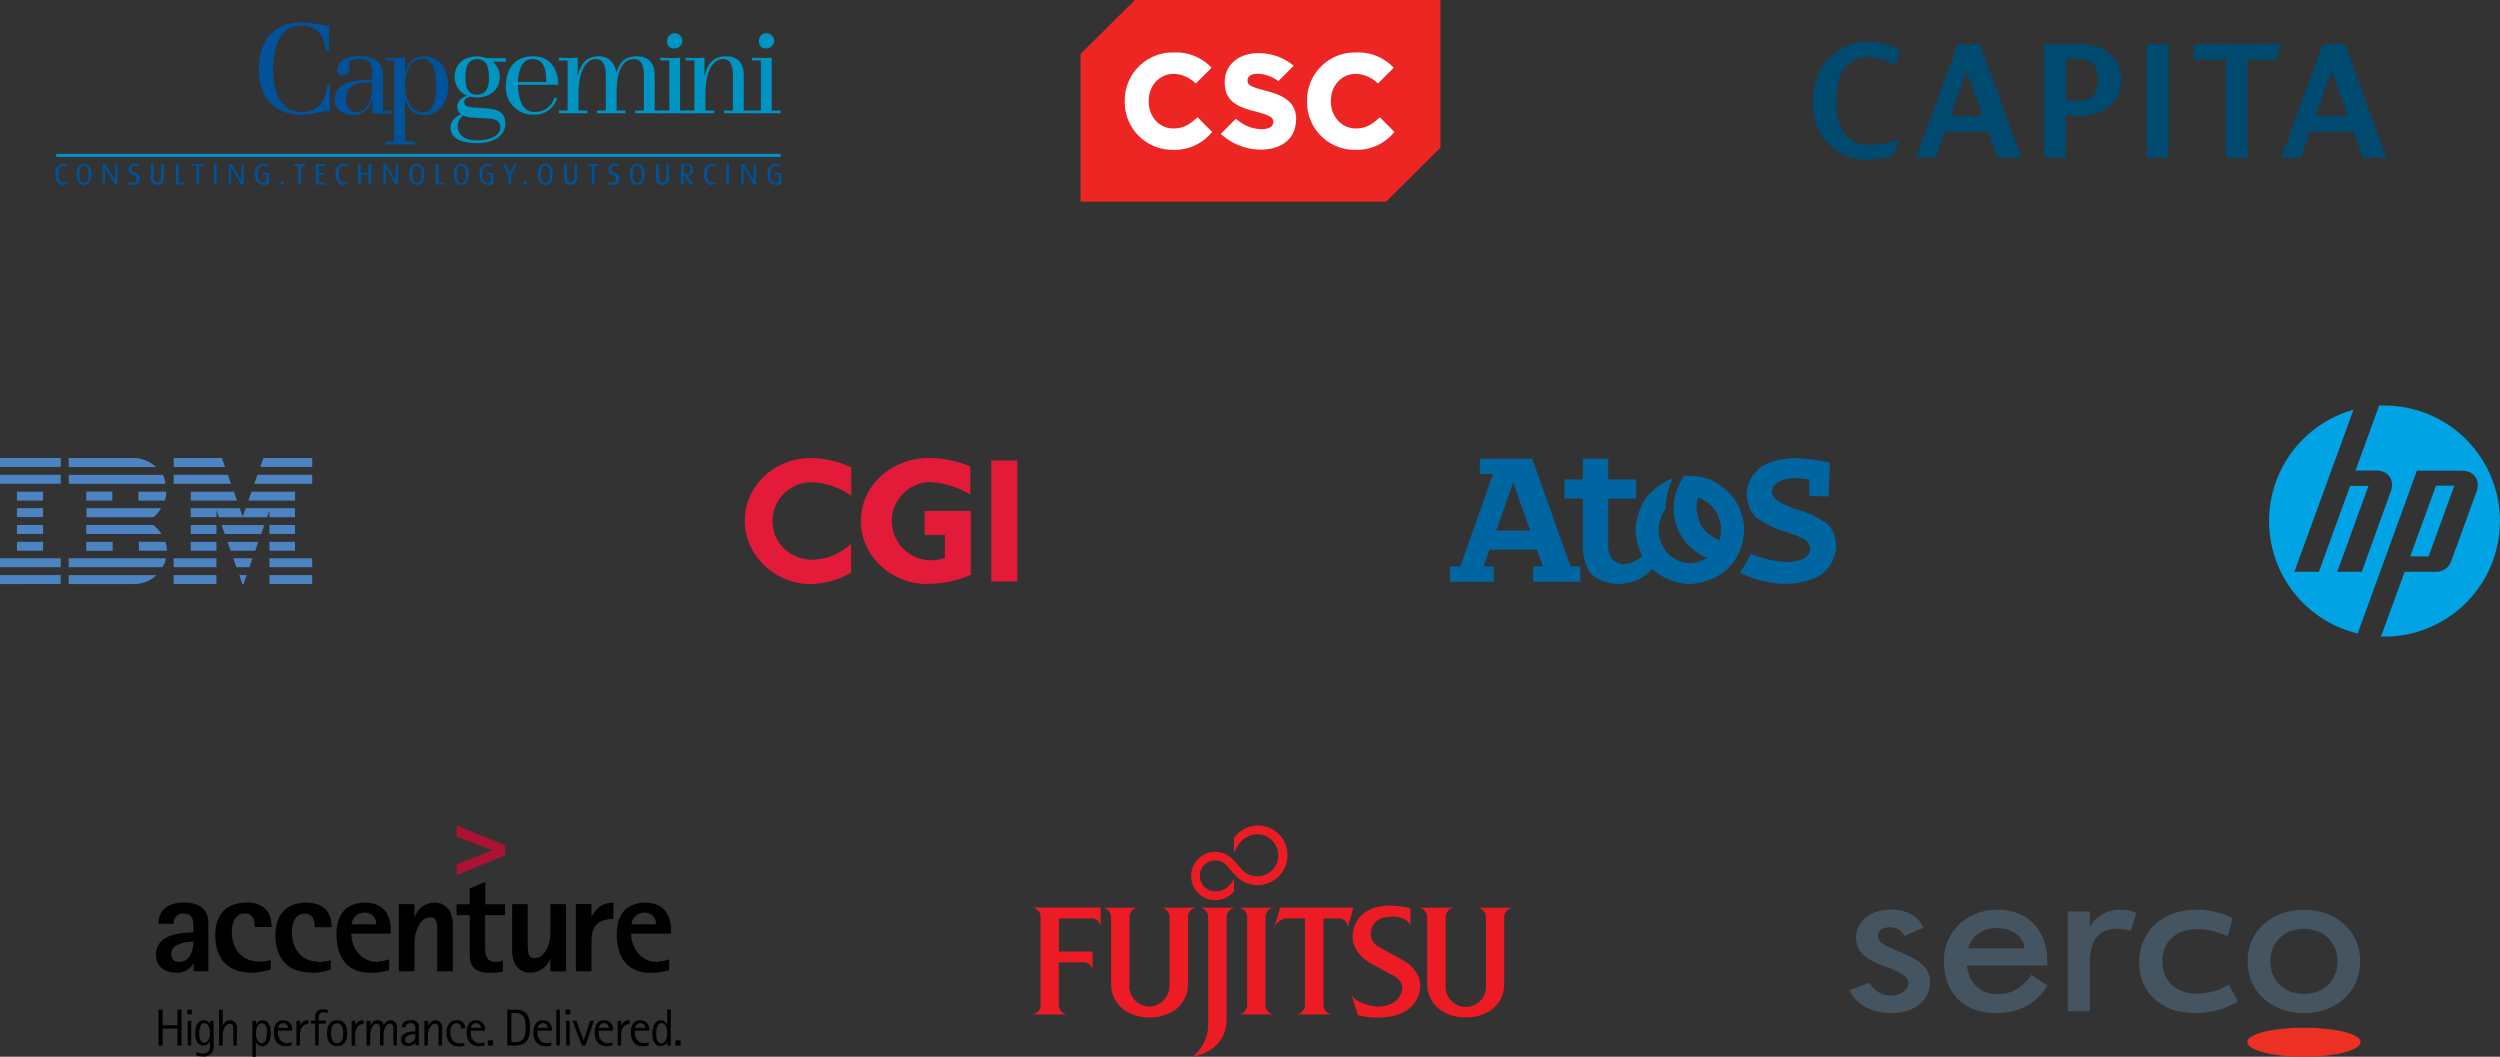 <svg xmlns="http://www.w3.org/2000/svg" xmlns:xlink="http://www.w3.org/1999/xlink" viewBox="0 0 595 251.5"><rect x="0" y="0" width="595" height="251.5" fill="#333333" stroke="none"/><defs><style>.a{fill:none;}.b{fill:#ed3024;}.c{fill:#455461;}.d{fill:#ab1233;}.e{fill:#ed1c24;}.f{fill:#4c83c3;}.g{fill:#0066a1;}.h{fill:#00a4e4;}.i{fill:#e31a38;}.j{fill:#ed2624;}.k{fill:#fff;}.l{fill:#004a70;}.m{clip-path:url(#a);}.n{fill:#0094c2;}.o{fill:#00529b;}</style><clipPath id="a" transform="translate(0 -295.91)"><rect class="a" x="13.21" y="299.91" width="172.72" height="40"/></clipPath></defs><title>company-logos</title><path class="b" d="M561.82,543.91c0,1.94-6,3.51-13.48,3.51s-13.48-1.57-13.48-3.51,6-3.4,13.48-3.4,13.48,1.46,13.48,3.4" transform="translate(0 -295.91)"/><path class="c" d="M508.43,513.17l-1.32,4.26a12.18,12.18,0,0,0-3.32-.47c-3.8,0-6.4,2.17-6.4,8.1v11.52h-5.27V512.84h5.27v3.58a8.29,8.29,0,0,1,7.42-4,8.45,8.45,0,0,1,3.62.76" transform="translate(0 -295.91)"/><path class="c" d="M532.67,534.22a19.69,19.69,0,0,1-10.26,2.8c-8,0-13.29-4.86-13.29-12.07s5.41-12.52,13.55-12.52a18.2,18.2,0,0,1,8.69,2l-1.15,4.36a15.84,15.84,0,0,0-7.1-1.74c-5.54,0-8.46,3.21-8.46,7.57,0,4.54,3,7.78,8.29,7.78a15.18,15.18,0,0,0,7.54-2.11" transform="translate(0 -295.91)"/><path class="c" d="M481.84,521.62c-0.37-3-3-4.81-6.58-4.81a6.71,6.71,0,0,0-6.84,4.81h13.42Zm-6.36,10.9c3.47,0,6-1.71,8-4.61l3.82,2.56c-2.54,4.29-6.81,6.56-12.18,6.56-7.58,0-12.48-4.57-12.48-12.53,0-6.49,5.22-12.08,12.72-12.08,7.3,0,11.87,5,11.87,12v1.27H468.1c0.58,4.47,3.38,6.84,7.38,6.84" transform="translate(0 -295.91)"/><path class="c" d="M548.33,532.47c-4.82,0-8-3.31-8-7.75s3.2-7.75,8-7.75,8,3.32,8,7.75-3.2,7.75-8,7.75m0,4.55c7.71,0,13.4-5.08,13.4-12.3s-5.69-12.3-13.4-12.3-13.4,5.08-13.4,12.3,5.69,12.3,13.4,12.3" transform="translate(0 -295.91)"/><path class="c" d="M459.34,529.66c0,3.89-3.1,7.36-9.35,7.36-4.54,0-8.48-2.23-9.81-5.43l4.79-1.78a5.48,5.48,0,0,0,5,3c2.65,0,4.21-1.37,4.21-2.81,0-4.5-12.44-3.42-12.44-10.88,0-3.62,3.06-6.72,8.32-6.72,3.57,0,6.4,1.39,7.72,4.29l-4.55,2a3.61,3.61,0,0,0-3.38-2.09c-1.85,0-2.87.85-2.87,2.06,0,3.92,12.4,3.73,12.4,11" transform="translate(0 -295.91)"/><path d="M42.75,524.83a1.75,1.75,0,0,1-2-1.91c0-2.4,3.52-2.88,5.29-2.88,0,2-.84,4.79-3.32,4.79m6.87,2.24V515.72c0-3.68-2.42-5-5.8-5s-6.07,1.41-6.07,5.06h3.63a2.19,2.19,0,0,1,2.44-2.45c1.84,0,2.24,1.33,2.24,2.91v1.58c-3.62.1-8.91,0.61-8.91,5.4,0,2.71,2.15,4.18,4.69,4.18A4.27,4.27,0,0,0,46,525.23h0.06v1.84h3.56Z" transform="translate(0 -295.91)"/><path d="M58.53,510.76c-4.78,0-7.3,3-7.3,7.63,0,5.56,2.85,9,8.54,9a15.59,15.59,0,0,0,4.66-.74v-2.28a8.21,8.21,0,0,1-2.68.4c-4.23,0-6.57-3.08-6.57-7.1,0-1.91.7-4.35,3.05-4.35,1.94,0,2.41,1.57,2.41,3.21h4c0-3.92-2.17-5.83-6.06-5.83" transform="translate(0 -295.91)"/><path d="M74.06,527.44a15.57,15.57,0,0,0,4.65-.74v-2.28a8.15,8.15,0,0,1-2.68.4c-4.22,0-6.57-3.08-6.57-7.1,0-1.91.71-4.35,3.05-4.35,1.94,0,2.41,1.57,2.41,3.21h4c0-3.92-2.18-5.83-6.07-5.83-4.79,0-7.3,3-7.3,7.63,0,5.56,2.84,9,8.54,9" transform="translate(0 -295.91)"/><path d="M86.68,513.13a2.6,2.6,0,0,1,2.83,2.75H83.68a3,3,0,0,1,3-2.75m1.48,14.31a14.22,14.22,0,0,0,4.45-.64v-2.58a9.52,9.52,0,0,1-3,.6c-3.61,0-6-3.31-6-6.7H93v-0.91c0-3.88-2-6.46-6.07-6.46-4.75,0-6.84,3-6.84,7.5,0,5.25,2.38,9.18,8,9.18" transform="translate(0 -295.91)"/><path d="M103.48,514.55c0.63,0.6.57,2.64,0.57,3.42v9.11h3.73V516c0-2.74-1.29-5.26-4.33-5.26a5,5,0,0,0-4.72,3.35H98.65v-3H94.93v16h3.73v-6.9c0-2.15,1.07-5.93,3.74-5.93a1.49,1.49,0,0,1,1.08.3" transform="translate(0 -295.91)"/><path d="M115.5,505.83l-3.7,1.51v3.78h-3.12v2.59h3.12v9.34c0,3.32,1.63,4.39,4.88,4.39a18.6,18.6,0,0,0,3-.26v-2.62a7.11,7.11,0,0,1-1.71.27c-2.32,0-2.51-1.71-2.51-3.59v-7.53h4.74v-2.59H115.5v-5.29Z" transform="translate(0 -295.91)"/><path d="M130.93,524.1H131v3h3.72v-16H131V518c0,2.15-1.07,5.93-3.76,5.93a1.5,1.5,0,0,1-1.07-.3c-0.64-.61-0.57-2.65-0.57-3.42v-9.12h-3.71v11.06c0,2.75,1.26,5.26,4.32,5.26a5,5,0,0,0,4.73-3.35" transform="translate(0 -295.91)"/><path d="M140.84,514.07h-0.07v-3h-3.72v16h3.72v-7c0-3.75,1.41-5.43,5.22-5.43v-3.89c-2.68,0-3.92,1.11-5.16,3.31" transform="translate(0 -295.91)"/><path d="M153.31,513.13a2.59,2.59,0,0,1,2.82,2.75H150.3a3,3,0,0,1,3-2.75m5.93,11.1a9.52,9.52,0,0,1-3,.6c-3.63,0-6-3.31-6-6.7h9.45v-0.91c0-3.88-2-6.46-6.06-6.46-4.76,0-6.83,3-6.83,7.5,0,5.25,2.38,9.18,8,9.18a14.34,14.34,0,0,0,4.46-.64v-2.58Z" transform="translate(0 -295.91)"/><path class="d" d="M108.67,495l8.49,3.29-8.49,3.27v2.62l11.57-4.7v-2.4l-11.57-4.7V495Z" transform="translate(0 -295.91)"/><polygon points="42.24 244 38.71 244 38.71 240.29 37.74 240.29 37.74 248.84 38.71 248.84 38.71 244.8 42.24 244.8 42.24 248.84 43.21 248.84 43.21 240.29 42.24 240.29 42.24 244"/><rect x="44.55" y="240.29" width="1.11" height="1.12"/><rect x="44.68" y="242.94" width="0.84" height="5.9"/><path d="M48.6,544.05c-1.05,0-1.2-1.41-1.2-2.19s0.15-2.43,1.23-2.43S50,540.88,50,541.7s-0.34,2.36-1.41,2.36M50,539.82h0a1.55,1.55,0,0,0-1.54-1.1c-1.61,0-2,1.85-2,3.13s0.37,2.91,2,2.91A1.59,1.59,0,0,0,50,543.63h0v1c0,1.27-.42,2-1.79,2a3.38,3.38,0,0,1-1.47-.35v0.85a7.6,7.6,0,0,0,1.6.2,2.25,2.25,0,0,0,2.5-2.57v-5.92H50v1Z" transform="translate(0 -295.91)"/><path d="M54.84,538.72a1.84,1.84,0,0,0-1.85,1.5h0v-4H52.12v8.55H53v-2.43c0-.93.5-2.77,1.67-2.77,1,0,.87,1.25.87,1.92v3.27h0.84v-4.21a1.6,1.6,0,0,0-1.51-1.82" transform="translate(0 -295.91)"/><path d="M62.27,544.19c-1.12,0-1.36-1.58-1.36-2.41s0.32-2.35,1.39-2.35,1.23,1.35,1.23,2.17-0.1,2.59-1.25,2.59m0.2-5.47a1.6,1.6,0,0,0-1.54,1.14h0v-1H60.06v8.56H60.9v-3.62h0a1.52,1.52,0,0,0,1.55,1.1c1.61,0,2-1.86,2-3.14s-0.32-3-2-3" transform="translate(0 -295.91)"/><path d="M66.2,540.54a1.24,1.24,0,0,1,1.24-1.12,1.09,1.09,0,0,1,1.13,1.12H66.2Zm1.28-1.82c-1.74,0-2.31,1.35-2.31,2.89,0,1.91.83,3.29,2.88,3.29a4.53,4.53,0,0,0,1.35-.17V544a4.55,4.55,0,0,1-1.16.16c-1.45,0-2.1-1.3-2.1-2.59v-0.35h3.4V541a2,2,0,0,0-2.06-2.24" transform="translate(0 -295.91)"/><path d="M71.42,540h0v-1.14H70.55v5.9h0.84v-2.44c0-1.29.47-2.69,2-2.69v-0.91a2,2,0,0,0-2,1.28" transform="translate(0 -295.91)"/><path d="M77.11,536.87A2.53,2.53,0,0,1,78,537v-0.76a4.64,4.64,0,0,0-1-.11A1.72,1.72,0,0,0,75,538v0.82H74v0.71h1v5.19h0.84v-5.19h1.7v-0.71h-1.7c0-1-.1-2,1.24-2" transform="translate(0 -295.91)"/><path d="M80.23,544.19c-1.23,0-1.44-1.44-1.44-2.38s0.21-2.38,1.44-2.38,1.46,1.43,1.46,2.38-0.22,2.38-1.46,2.38m0-5.47c-1.82,0-2.41,1.51-2.41,3.1s0.58,3.08,2.41,3.08,2.43-1.48,2.43-3.08-0.6-3.1-2.43-3.1" transform="translate(0 -295.91)"/><path d="M84.56,540h0v-1.14H83.69v5.9h0.84v-2.44c0-1.29.47-2.69,2-2.69v-0.91a2,2,0,0,0-2,1.28" transform="translate(0 -295.91)"/><path d="M93,538.72a1.79,1.79,0,0,0-1.67,1.35h0a1.35,1.35,0,0,0-1.49-1.35,1.69,1.69,0,0,0-1.65,1.5h0v-1.36H87.25v5.9H88.1v-2.43c0-.82.4-2.77,1.47-2.77s0.87,1.25.87,1.92v3.27h0.84v-2.43c0-.82.38-2.77,1.48-2.77s0.87,1.25.87,1.92v3.27h0.84v-4.21A1.6,1.6,0,0,0,93,538.72" transform="translate(0 -295.91)"/><path d="M98.64,543.27a1.55,1.55,0,0,1-1.38.92,0.81,0.81,0,0,1-.83-0.85c0-.94,1.18-1.25,1.93-1.25h0.5a2.44,2.44,0,0,1-.22,1.19m-0.92-4.55c-1.06,0-2.1.46-2.12,1.65h0.94a1,1,0,0,1,1.2-.94c1.18,0,1.12.94,1.12,1.82v0.13a3,3,0,0,1-.58,0c-1.09,0-2.82.48-2.82,1.83a1.49,1.49,0,0,0,1.59,1.65,2.09,2.09,0,0,0,1.81-.92h0v0.78H99.7v-4.14a1.69,1.69,0,0,0-2-1.9" transform="translate(0 -295.91)"/><path d="M103.75,538.72a1.84,1.84,0,0,0-1.85,1.5h0v-1.36H101v5.9h0.84v-2.43c0-.93.5-2.77,1.67-2.77,1,0,.87,1.25.87,1.92v3.27h0.84v-4.21a1.6,1.6,0,0,0-1.51-1.82" transform="translate(0 -295.91)"/><path d="M108.65,539.43a1,1,0,0,1,1.05,1.23h1a1.79,1.79,0,0,0-2-1.93c-1.81,0-2.41,1.34-2.41,3,0,2,1,3.22,3,3.22a4.07,4.07,0,0,0,1.23-.16v-0.67a3.14,3.14,0,0,1-1,.12c-1.67,0-2.34-1.18-2.34-2.7,0-.88.32-2.06,1.4-2.06" transform="translate(0 -295.91)"/><path d="M112.1,540.54a1.24,1.24,0,0,1,1.24-1.12,1.09,1.09,0,0,1,1.13,1.12H112.1Zm1.28-1.82c-1.74,0-2.31,1.35-2.31,2.89,0,1.91.83,3.29,2.88,3.29a4.54,4.54,0,0,0,1.35-.17V544a4.55,4.55,0,0,1-1.17.16c-1.45,0-2.1-1.3-2.1-2.59v-0.35h3.4V541a2,2,0,0,0-2.06-2.24" transform="translate(0 -295.91)"/><rect x="116.11" y="247.61" width="1.24" height="1.24"/><path d="M123.82,543.72a3.61,3.61,0,0,1-1.45.23h-0.66V537h0.55a4.11,4.11,0,0,1,1.4.18c1.34,0.47,1.46,2.07,1.46,3.27s-0.11,2.7-1.3,3.25m-1.15-7.51h-1.92v8.55h1.61a5.45,5.45,0,0,0,1.79-.23c1.74-.59,2-2.44,2-4.07,0-2.47-.76-4.25-3.51-4.25" transform="translate(0 -295.91)"/><path d="M128,540.54a1.24,1.24,0,0,1,1.24-1.12,1.09,1.09,0,0,1,1.13,1.12H128Zm1.28-1.82c-1.74,0-2.31,1.35-2.31,2.89,0,1.91.83,3.29,2.88,3.29a4.54,4.54,0,0,0,1.35-.17V544a4.54,4.54,0,0,1-1.17.16c-1.45,0-2.1-1.3-2.1-2.59v-0.35h3.4V541a2,2,0,0,0-2.06-2.24" transform="translate(0 -295.91)"/><rect x="132.4" y="240.29" width="0.84" height="8.55"/><rect x="134.61" y="240.29" width="1.12" height="1.12"/><rect x="134.75" y="242.94" width="0.84" height="5.9"/><polygon points="138.93 247.61 138.9 247.61 137.16 242.94 136.26 242.94 138.49 248.84 139.35 248.84 141.34 242.94 140.44 242.94 138.93 247.61"/><path d="M142.56,540.54a1.24,1.24,0,0,1,1.24-1.12,1.09,1.09,0,0,1,1.13,1.12h-2.37Zm1.28-1.82c-1.74,0-2.31,1.35-2.31,2.89,0,1.91.83,3.29,2.88,3.29a4.53,4.53,0,0,0,1.35-.17V544a4.54,4.54,0,0,1-1.16.16c-1.45,0-2.1-1.3-2.1-2.59v-0.35h3.4V541a2,2,0,0,0-2.06-2.24" transform="translate(0 -295.91)"/><path d="M147.84,540h0v-1.14H147v5.9h0.84v-2.44c0-1.29.47-2.69,2-2.69v-0.91a2,2,0,0,0-2,1.28" transform="translate(0 -295.91)"/><path d="M151.17,540.54a1.24,1.24,0,0,1,1.24-1.12,1.09,1.09,0,0,1,1.13,1.12h-2.37Zm1.28-1.82c-1.74,0-2.31,1.35-2.31,2.89,0,1.91.83,3.29,2.88,3.29a4.54,4.54,0,0,0,1.35-.17V544a4.57,4.57,0,0,1-1.16.16c-1.45,0-2.1-1.3-2.1-2.59v-0.35h3.4V541a2,2,0,0,0-2.06-2.24" transform="translate(0 -295.91)"/><path d="M157.41,544.19c-1.09,0-1.23-1.35-1.23-2.17s0.1-2.59,1.25-2.59,1.37,1.57,1.37,2.41-0.34,2.36-1.39,2.36m1.4-4.36h0a1.53,1.53,0,0,0-1.55-1.1c-1.61,0-2,1.86-2,3.14s0.32,3,2,3a1.6,1.6,0,0,0,1.54-1.14h0v1h0.84V536.2h-0.84v3.62Z" transform="translate(0 -295.91)"/><rect x="160.75" y="247.61" width="1.24" height="1.24"/><path class="e" d="M296.82,514.29a2.31,2.31,0,0,0-2-2.36h8.36a2.31,2.31,0,0,0-2,2.36V535a2.29,2.29,0,0,0,2,2.36h-8.36a2.29,2.29,0,0,0,2-2.36V514.29Z" transform="translate(0 -295.91)"/><path class="e" d="M252,524.94h5.83a2.14,2.14,0,0,1,2.19,2l0-4.57h-8V514.5h7.76a2.13,2.13,0,0,1,2.19,2v-4.6H245.66a2.29,2.29,0,0,1,2,2.36V535a2.27,2.27,0,0,1-2,2.36H254a2.29,2.29,0,0,1-2-2.36V524.94Z" transform="translate(0 -295.91)"/><path class="e" d="M268.76,530.54a4.92,4.92,0,0,0,4.79,4.94,5,5,0,0,0,4.81-5V514.29a2.31,2.31,0,0,0-2-2.36h8.38a2.31,2.31,0,0,0-2,2.36v15.77c0,5-4.06,8-9.13,8s-9.17-3-9.17-8V514.29a2.31,2.31,0,0,0-2-2.36h8.36a2.29,2.29,0,0,0-2,2.36v16.25Z" transform="translate(0 -295.91)"/><path class="e" d="M291.93,514.29a2.31,2.31,0,0,1,2-2.36h-8.38a2.31,2.31,0,0,1,2,2.36v25.89a9.89,9.89,0,0,1-3.7,7.23s8.06-1.15,8.06-8.77Z" transform="translate(0 -295.91)"/><path class="e" d="M344.06,530.54a4.8,4.8,0,1,0,9.59,0V514.29a2.3,2.3,0,0,0-2-2.36H360a2.31,2.31,0,0,0-2,2.36v15.77c0,5-4.08,8-9.13,8s-9.19-3-9.19-8l0-15.77a2.31,2.31,0,0,0-2-2.36h8.38a2.31,2.31,0,0,0-2,2.36v16.25Z" transform="translate(0 -295.91)"/><path class="e" d="M335.72,516.09c-1.36-2.34-4.57-2-4.57-2-5.11,0-4.87,4-4.87,4s-0.34,2,2.21,3.38l5.13,2.79c4.94,2.72,4.36,6.57,4.36,6.57s0.21,7.23-10.11,7.23a15.93,15.93,0,0,1-4.7-.55l-1.49-4.77c1.53,2.4,6.23,2.77,6.23,2.77,5.79-.28,5.83-4.32,5.83-4.32s0.28-1.74-2-3l-5.11-2.79c-5.32-2.91-4.7-6.83-4.7-6.83s-0.13-7.11,9-7.11c0,0,4.11.11,4.77,0.77v3.91Z" transform="translate(0 -295.91)"/><path class="e" d="M304.67,511.92l-1.38,4.68a3.58,3.58,0,0,1,2.87-2.11h4.42V535a2.29,2.29,0,0,1-2,2.36H317a2.29,2.29,0,0,1-2-2.36V514.5h3.7a2.05,2.05,0,0,1,2.06,2.06l1.36-4.64h-17.4Z" transform="translate(0 -295.91)"/><path class="e" d="M295.76,503.07a5,5,0,1,0,3.55-8.6s-3.87-.36-5.62,4.6v-3.72a7,7,0,0,1,12.72,4.17,7.12,7.12,0,0,1-12.13,5l-2.45-2.74a3.58,3.58,0,0,0-2.6-1.09,3.68,3.68,0,0,0,0,7.36s2.72,0.36,4.45-3v3a5.75,5.75,0,1,1-4.45-9.4,5.71,5.71,0,0,1,4.06,1.68Z" transform="translate(0 -295.91)"/><polygon class="f" points="74.31 111.13 61.94 111.13 62.7 109 74.31 109 74.31 111.13"/><path class="f" d="M41.33,404.92H52.82l0.75,2.14H41.34v-2.14" transform="translate(0 -295.91)"/><path class="f" d="M32.21,404.92a8.26,8.26,0,0,1,4.94,2.14H16.34v-2.14H32.21Z" transform="translate(0 -295.91)"/><rect class="f" y="109" width="14.46" height="2.13"/><polygon class="f" points="74.31 115.14 60.52 115.14 61.27 113.01 74.31 113.01 74.31 115.14"/><polygon class="f" points="54.99 115.14 41.33 115.14 41.33 113.01 54.24 113.01 54.99 115.14"/><path class="f" d="M38.77,408.93a5.52,5.52,0,0,1,.6,2.12h-23v-2.12H38.77Z" transform="translate(0 -295.91)"/><rect class="f" y="113.01" width="14.46" height="2.12"/><polygon class="f" points="59.11 119.15 59.87 117.02 70.22 117.02 70.22 119.14 59.11 119.15"/><polygon class="f" points="55.65 117.01 56.41 119.15 45.41 119.15 45.41 117.01 55.65 117.01"/><path class="f" d="M39.55,412.93a7,7,0,0,1-.31,2.13H32.94v-2.13h6.61Z" transform="translate(0 -295.91)"/><rect class="f" x="4.03" y="117.02" width="6.22" height="2.12"/><rect class="f" x="20.53" y="117.01" width="6.21" height="2.13"/><path class="f" d="M51.52,417.36s0,1.61,0,1.62H45.4v-2.12H57.05l0.72,2s0.7-2,.7-2H70.21V419H64.13v-1.62L63.56,419H52.08Z" transform="translate(0 -295.91)"/><path class="f" d="M20.52,416.86H38.34A8,8,0,0,1,36.57,419h-16v-2.12" transform="translate(0 -295.91)"/><rect class="f" x="4.03" y="120.94" width="6.22" height="2.12"/><rect class="f" x="64.13" y="124.95" width="6.08" height="2.12"/><path class="f" d="M51.52,420.86H45.4V423h6.11s0-2.12,0-2.12" transform="translate(0 -295.91)"/><path class="f" d="M62.9,420.86S62.19,423,62.16,423H53.5s-0.76-2.13-.76-2.13H62.9Z" transform="translate(0 -295.91)"/><path class="f" d="M20.52,420.86h16A10.47,10.47,0,0,1,38.45,423H20.52v-2.12" transform="translate(0 -295.91)"/><polyline class="f" points="10.25 127.07 10.25 124.94 4.04 124.94 4.04 127.07 10.25 127.07"/><rect class="f" x="64.13" y="128.95" width="6.08" height="2.12"/><rect class="f" x="45.4" y="128.95" width="6.11" height="2.12"/><path class="f" d="M60.74,427s0.75-2.13.76-2.13H54.14s0.75,2.12.75,2.12h5.85" transform="translate(0 -295.91)"/><path class="f" d="M20.52,427s0-2.12,0-2.12h6.3s0,2.12,0,2.12h-6.3" transform="translate(0 -295.91)"/><path class="f" d="M39.33,424.86a6.13,6.13,0,0,1,.4,2.13H33.06v-2.13h6.28Z" transform="translate(0 -295.91)"/><rect class="f" x="4.04" y="128.95" width="6.21" height="2.12"/><rect class="f" x="64.13" y="132.87" width="10.17" height="2.12"/><rect class="f" x="41.33" y="132.87" width="10.18" height="2.12"/><polygon class="f" points="59.37 134.99 56.26 134.99 55.52 132.87 60.09 132.87 59.37 134.99"/><path class="f" d="M0,428.78v2.12H14.45s0-2.12,0-2.12H0" transform="translate(0 -295.91)"/><path class="f" d="M39.46,428.78a4.55,4.55,0,0,1-.8,2.12H16.34v-2.12H39.46Z" transform="translate(0 -295.91)"/><polygon class="f" points="57.96 139 57.68 139 56.95 136.87 58.71 136.87 57.96 139"/><rect class="f" x="64.13" y="136.87" width="10.17" height="2.13"/><path class="f" d="M16.34,434.91v-2.12H37.27a7.93,7.93,0,0,1-5.4,2.13H16.34" transform="translate(0 -295.91)"/><rect class="f" x="41.33" y="136.87" width="10.18" height="2.13"/><path class="f" d="M14.45,432.79s0,2.12,0,2.12H0s0-2.13,0-2.13H14.45" transform="translate(0 -295.91)"/><path class="g" d="M431.59,405.29l-4.37-.37s-4.95,0-8.17,2.21a8.46,8.46,0,0,0-3.37,6.36s0.06,3.83,2.59,5.78a22.74,22.74,0,0,0,7.22,3.36s3.48,1.09,4.46,2.07a2.88,2.88,0,0,1,.86,2,2.75,2.75,0,0,1-1.55,2.13,9.45,9.45,0,0,1-3.85.86,23.32,23.32,0,0,1-4.69-.66,29.73,29.73,0,0,1-4-1.29l-1.21,2.27-1.41,2.21a25.4,25.4,0,0,0,11.07,2.65s4.95,0,8.31-2.27a8.79,8.79,0,0,0,3.54-6.76s0-3.42-2.21-5.29a20.65,20.65,0,0,0-6.87-3.28,21.39,21.39,0,0,1-4.95-2.24s-1.35-1.06-1.29-2.13a3,3,0,0,1,1.67-2.36,9.77,9.77,0,0,1,4.23-.83l3,0.26,0,4,4.57,0.09,0.35-8s-1.67-.43-3.91-0.78" transform="translate(0 -295.91)"/><path class="g" d="M360.12,410.75l4.08,11.45h-8.11Zm-7.91-5.67v3.65h3.13l-7.79,22h-2.47v3.65h10.44v-3.65h-2.45l1.41-4h11.3l1.44,4h-2.3v3.65h11.19v-3.65h-2.33l-9.12-25.66H352.21Z" transform="translate(0 -295.91)"/><path class="g" d="M404.15,414.35a8.45,8.45,0,0,1,3.91,2.82,9,9,0,0,1,1.55,4.86,9.67,9.67,0,0,1-.35,2.42,8.69,8.69,0,0,1-3.94-2.79,9.48,9.48,0,0,1-1.55-4.89,9.1,9.1,0,0,1,.37-2.42m-27.41-9.26V410h-4.4v4.57h4.4v12.08s0.14,4.6,2.67,6.44a10.62,10.62,0,0,0,5.84,1.81,13.13,13.13,0,0,0,4.72-1.06,11.76,11.76,0,0,0,3.25-2.5,14.56,14.56,0,0,0,8.95,3.57s5.44-.11,9.09-3.74a12.86,12.86,0,0,0,1.61-16.36,14.53,14.53,0,0,0-5.7-4.69h0a15.2,15.2,0,0,0-5-1l-1.35.06a14.61,14.61,0,0,0-2.5,7.59,12.88,12.88,0,0,0,7.91,11.91,7.94,7.94,0,0,1-4.05,1.29,8.24,8.24,0,0,1-5.26-2.33,9,9,0,0,1-2.19-5.61,9.59,9.59,0,0,1,1.67-5,19,19,0,0,1,.49-3.8,13.82,13.82,0,0,1,1.29-3.48,14.61,14.61,0,0,0-6.41,4.66,14.35,14.35,0,0,0-2.5,7.62,14.7,14.7,0,0,0,1.58,6.18,7.33,7.33,0,0,1-4.46,2,4,4,0,0,1-2.62-1.15,4.89,4.89,0,0,1-1-3V414.58h6.64V410h-6.64v-4.92h-6Z" transform="translate(0 -295.91)"/><path class="h" d="M584.14,411.5h-4.38l-6.13,16.83H578ZM567.5,447.41h-0.82L572.3,432H580a3.79,3.79,0,0,0,3.31-2.32l6.1-16.75c1-2.74-.57-5-3.49-5H575.23l-9,24.74h0l-5.1,14a27.51,27.51,0,0,1-1-53.24l-5.27,14.48h0L546.05,432h5.83l7.45-20.44h4.38L556.26,432h5.83L569,412.89c1-2.74-.57-5-3.49-5h-4.9l5.63-15.46,1.24,0a27.5,27.5,0,0,1,0,55" transform="translate(0 -295.91)"/><path class="i" d="M220.71,434.91c-8.58,0-15.83-6.65-15.83-15s7.2-15,16.22-15a26.27,26.27,0,0,1,9.83,2v6.72a21,21,0,0,0-9.7-3,9.31,9.31,0,1,0,3.66,18v-5.4h-4.83v-5.7h11v15.17a25.36,25.36,0,0,1-10.39,2.15" transform="translate(0 -295.91)"/><rect class="i" x="235.92" y="109.59" width="6.2" height="28.8"/><path class="i" d="M193.38,410.69a9.26,9.26,0,0,0-9.53,9.22c0,5.58,4.57,9.22,9.57,9.22a13.86,13.86,0,0,0,9.14-3.82v6.91a20.42,20.42,0,0,1-9.61,2.7c-8.54,0-15.69-6.91-15.69-15,0-8.57,7.2-15,15.73-15a23.46,23.46,0,0,1,9.61,2.23v6.77a17.25,17.25,0,0,0-9.22-3.22" transform="translate(0 -295.91)"/><polygon class="j" points="270.11 0 257.17 12.85 257.17 48 329.88 48 342.83 35.15 342.83 0 270.11 0"/><path class="k" d="M285,323.81l-0.25.22c-1.7,1.53-3.09,2.45-5.47,2.45a5.64,5.64,0,0,1-3.89-1.51,6.74,6.74,0,0,1-2-5v-0.06c0-3.56,2.5-6.41,5.94-6.41a7.61,7.61,0,0,1,5.25,2.3l3.77-3.77-0.18-.18a11.53,11.53,0,0,0-8.8-3.45A11.4,11.4,0,0,0,267.69,320v0.06a11.35,11.35,0,0,0,11.47,11.51h0a11.42,11.42,0,0,0,9.11-4l0.24-.24Z" transform="translate(0 -295.91)"/><path class="k" d="M328.41,323.81l-0.25.22c-1.7,1.53-3.09,2.45-5.47,2.45a5.64,5.64,0,0,1-3.9-1.51,6.76,6.76,0,0,1-2.05-5v-0.06c0-3.56,2.5-6.41,5.95-6.41a7.61,7.61,0,0,1,5.25,2.3l3.77-3.77-0.18-.18a11.54,11.54,0,0,0-8.8-3.45A11.4,11.4,0,0,0,311.07,320v0.06a11.34,11.34,0,0,0,11.47,11.51h0a11.43,11.43,0,0,0,9.11-4l0.23-.24Z" transform="translate(0 -295.91)"/><path class="k" d="M308.5,324.38c0-3.85-2.56-5.61-6.72-6.73l-0.86-.23c-3.41-.91-4-1.3-4-2.4V315c0-.8.7-1.52,2.44-1.54a8.58,8.58,0,0,1,4.23,1.31l0.68,0.41,3.64-3.63-0.21-.16-0.41-.3a12.91,12.91,0,0,0-7.86-2.53c-4.56,0-7.94,2.73-7.95,6.89v0.06c0,3.65,2,5.25,5.09,6.29l0.82,0.27q0.74,0.21,1.54.41c3.66,1,4.11,1.47,4.11,2.42v0.06c0,1-.89,1.67-2.79,1.7a9.1,9.1,0,0,1-5.5-2c-0.21-.15-0.41-0.31-0.61-0.48l-3.61,3.61,0.19,0.17c0.13,0.11.27,0.21,0.4,0.32a14.17,14.17,0,0,0,9,3.24c4.79,0,8.3-2.55,8.32-7.07v-0.06Z" transform="translate(0 -295.91)"/><polygon class="l" points="543.02 10.47 522.11 10.47 522.11 14.24 529.74 14.24 529.74 37.53 534.92 37.53 534.92 14.24 541.64 14.24 543.02 10.47"/><path class="l" d="M495,306.38h-8.52v27.06h5.18v-10H495c6.85,0,9.79-4.18,9.79-8.55s-2.94-8.55-9.79-8.55m-0.57,13.5H491.7V310h2.77c3.73,0,4.79,1.7,4.79,4.91s-1.05,5-4.79,5" transform="translate(0 -295.91)"/><rect class="l" x="510.92" y="10.47" width="5.18" height="27.06"/><path class="l" d="M444.71,309.47a11.73,11.73,0,0,1,6.24,2l1.27-3.47a13.18,13.18,0,0,0-7.56-2.11,12.8,12.8,0,0,0-11.19,6.22,15.59,15.59,0,0,0-2,8.21,13.79,13.79,0,0,0,3.47,9.66,12.58,12.58,0,0,0,9.62,3.91,24.84,24.84,0,0,0,6-.83l1.43-3.9a23.7,23.7,0,0,1-7,1.21,7.18,7.18,0,0,1-6.76-3.83c-0.79-1.53-1.18-3.41-1.18-6.73s0.53-5.48,1.58-7.12a6.94,6.94,0,0,1,6.06-3.25" transform="translate(0 -295.91)"/><path class="l" d="M471.22,306.38h-5.29L456,333.44h4.68l2.22-6.19h10.3l2.23,6.19h5.64Zm-6.94,17.1,3.8-10.63,3.79,10.63h-7.59Z" transform="translate(0 -295.91)"/><path class="l" d="M558.11,306.38h-5.29l-9.89,27.06h4.68l2.22-6.19h10.3l2.23,6.19H568Zm-6.94,17.1,3.8-10.63,3.79,10.63h-7.59Z" transform="translate(0 -295.91)"/><g class="m"><path class="n" d="M163.18,322.88v-0.66h2.09V310.3h-2.09v-0.66c0.78,0,1.55.09,2.33,0.09s1.44-.06,2.16-0.09v4.22h0.06c0.51-2.19,1.62-4.55,5-4.55s4.28,2.07,4.28,4.55v8.35h2.1v0.66h-6.77v-0.66h2.1v-8.35c0-2.21-.51-3.89-2.36-3.89-3,0-4.19,4.28-4.19,7.93v4.31h2.09v0.66h-6.76" transform="translate(0 -295.91)"/><path class="n" d="M180.63,305.84a1.81,1.81,0,1,1,1.8,1.59,1.54,1.54,0,0,1-1.8-1.59" transform="translate(0 -295.91)"/><path class="n" d="M179,322.88v-0.66h2.09V310.3H179v-0.66c0.78,0,1.56.09,2.34,0.09s1.55-.06,2.33-0.09v12.57h2.1v0.66H179" transform="translate(0 -295.91)"/><path class="n" d="M157.19,322.88v-0.66h2.1V310.3h-2.1v-0.66c0.78,0,1.56.09,2.33,0.09s1.56-.06,2.34-0.09v12.57H164v0.66h-6.77" transform="translate(0 -295.91)"/><path class="n" d="M158.78,305.84a1.81,1.81,0,1,1,1.8,1.59,1.54,1.54,0,0,1-1.8-1.59" transform="translate(0 -295.91)"/><path class="n" d="M133,322.88v-0.66h2.09V310.3H133v-0.66c0.78,0,1.56.09,2.34,0.09s1.44-.06,2.15-0.09v4.22h0.06c0.51-2.19,1.62-4.55,4.91-4.55,2.49,0,3.8,1.56,4.25,3.77h0.06c0.54-1.77,1.5-3.77,4.76-3.77s4.28,2.07,4.28,4.55v8.35h2.1v0.66h-6.76v-0.66h2.1v-8.35c0-2.21-.51-3.89-2.37-3.89-3.11,0-4.13,3.65-4.13,7.93v4.31h2.1v0.66h-6.76v-0.66h2.09v-8.35c0-2.21-.51-3.89-2.37-3.89-2.93,0-4.13,4.28-4.13,7.93v4.31h2.1v0.66H133" transform="translate(0 -295.91)"/><path class="n" d="M123.27,315.42c0.06-1.71.48-5.45,3.45-5.45s3.26,2.9,3.26,5.45h-6.71m8.69,3.68a4.69,4.69,0,0,1-4.88,3.44c-3.47,0-3.8-4.91-3.8-6.47h9.58c0-2.48-1-6.77-6-6.77-4.13,0-6.47,2.72-6.47,7.16a6.4,6.4,0,0,0,6.68,6.73,5.45,5.45,0,0,0,5.51-3.89Z" transform="translate(0 -295.91)"/><path class="n" d="M110.77,314.38c0-2.22.45-4.4,2.78-4.4,2.54,0,2.82,2.37,2.82,4.73,0,1.85-.63,3.74-2.82,3.74-2.36,0-2.78-2.07-2.78-4.07m2.58,7.16c-1.71-.12-2.88-0.27-2.88-1.38,0-.75,1.05-1.14,1.41-1.26a7.67,7.67,0,0,0,1.64.21c2.78,0,5.42-1.59,5.42-4.91a4.72,4.72,0,0,0-1.68-3.62h3.15v-0.84h-4.68a6.9,6.9,0,0,0-2.18-.42c-3.23,0-5.36,2-5.36,4.94a4.85,4.85,0,0,0,3,4.43c-0.9.36-2.36,1-2.36,2.61a2.06,2.06,0,0,0,.89,1.8c-0.89.45-2.48,1.34-2.48,3.17,0,2.69,2.73,3.71,6.29,3.71s6.74-1.56,6.74-4.67-2.43-3.44-4.74-3.62Zm3,2.6c1.53,0.09,2.73.57,2.73,2.07,0,2.07-2.61,3.11-5.54,3.11-2.73,0-4.61-1.14-4.61-3.47a3.37,3.37,0,0,1,1.23-2.42,10.13,10.13,0,0,0,2.75.48Z" transform="translate(0 -295.91)"/><path class="o" d="M96.39,316.26c0-3.27,1.39-6.36,4.05-6.36s3.33,2.81,3.33,6.36-0.42,6.35-3.3,6.35c-2.54,0-4.08-3.15-4.08-6.35m2.42,14v-0.67H96.39v-9.81h0.06c0.6,1.6,1.6,3.54,4.6,3.54s5.63-2.57,5.63-7c0-4.21-2.09-7-5.87-7-2.57,0-3.81,1.88-4.36,3.57H96.39v-3.24c-0.79,0-1.57.09-2.36,0.09s-1.57-.06-2.36-0.09v0.66h2.12v19.31H91.67v0.67h7.14Z" transform="translate(0 -295.91)"/><path class="o" d="M88.56,317.26c0,2.12-1.15,5.36-3.75,5.36-1.76,0-2.45-1.39-2.45-3.12,0-3.45,2.54-4,6.2-4v1.72m4.6,5.69v-0.67h-2V314c0-3.36-1.94-4.78-5.75-4.78-2.3,0-5.11.88-5.11,3.42a1.23,1.23,0,0,0,1.24,1.21c1.15,0,1.66-.51,1.66-1.39,0-.45-0.09-0.94-0.09-1.39,0-.82,1.18-1.18,2.3-1.18,2.75,0,3.15,1.51,3.15,3.54v1.42c-4.21.15-8.92,0.51-8.92,4.78,0,2.09,1.72,3.63,4.39,3.63a4.33,4.33,0,0,0,4.48-3.66h0.06v3.33h4.6Z" transform="translate(0 -295.91)"/><path class="o" d="M78.6,316c0,1.06-.09,2.12-0.09,3.18s0.06,2.06.09,3.12c-1.94,0-4.45.94-7,.94-6.54,0-10-4.57-10-11s3.42-11,10-11c3,0,5.08.76,6.75,0.82,0,1-.09,2-0.09,3s0.06,2.21.09,3H77.63c-0.36-2.57-1.3-6.08-6-6.08S65,306.61,65,312.33s1.85,10.23,6.63,10.23c5.36,0,6.11-4.3,6.23-6.51H78.6" transform="translate(0 -295.91)"/><path class="o" d="M15,339.91c-1.17,0-1.84-1.13-1.84-2.52s0.65-2.52,1.84-2.52a1.56,1.56,0,0,1,1,.27l-0.16.39a1.27,1.27,0,0,0-.68-0.19c-0.94,0-1.27,1-1.27,2.05s0.36,2,1.26,2a1.23,1.23,0,0,0,.68-0.19L16,339.64a1.63,1.63,0,0,1-1,.27" transform="translate(0 -295.91)"/><path class="o" d="M20,339.91c-1.27,0-1.77-1.12-1.77-2.52s0.5-2.52,1.77-2.52,1.76,1.13,1.76,2.52-0.5,2.52-1.76,2.52m0-4.6c-0.9,0-1.11,1.07-1.11,2.06S19,339.42,20,339.42s1.1-1.07,1.1-2.05-0.21-2.06-1.1-2.06" transform="translate(0 -295.91)"/><path class="o" d="M27.38,339.84l-2.08-3.57C25.11,336,25,335.67,25,335.67h0s0,0.3,0,.6v3.56H24.44v-4.89h0.69l2,3.44a5.45,5.45,0,0,1,.28.52h0s0-.23,0-0.54v-3.42h0.55v4.89H27.38" transform="translate(0 -295.91)"/><path class="o" d="M31.72,339.91a2,2,0,0,1-1.14-.27l0.17-.46a1.6,1.6,0,0,0,.85.23,0.86,0.86,0,0,0,.92-0.92,1,1,0,0,0-.85-0.94,1.37,1.37,0,0,1-1-1.31A1.33,1.33,0,0,1,32,334.87a1.75,1.75,0,0,1,1,.26l-0.16.41a1.49,1.49,0,0,0-.77-0.23,0.77,0.77,0,0,0-.81.86,1,1,0,0,0,.82.9,1.43,1.43,0,0,1-.37,2.83" transform="translate(0 -295.91)"/><path class="o" d="M37.43,339.91a1.43,1.43,0,0,1-1.52-1.47v-3.5h0.65v3.49a0.9,0.9,0,1,0,1.8,0v-3.49H39v3.5a1.44,1.44,0,0,1-1.53,1.47" transform="translate(0 -295.91)"/><polygon class="o" points="41.85 43.92 41.85 39.03 42.51 39.03 42.51 43.48 43.98 43.48 43.98 43.92 41.85 43.92"/><polygon class="o" points="47.37 39.47 47.37 43.92 46.72 43.92 46.72 39.47 45.74 39.47 45.74 39.03 48.35 39.03 48.35 39.47 47.37 39.47"/><rect class="o" x="50.91" y="39.03" width="0.65" height="4.9"/><path class="o" d="M57.4,339.84l-2.08-3.57C55.14,336,55,335.67,55,335.67h0s0,0.3,0,.6v3.56H54.47v-4.89h0.69l2,3.44c0.18,0.3.28,0.52,0.28,0.52h0s0-.23,0-0.54v-3.42H58v4.89H57.4" transform="translate(0 -295.91)"/><path class="o" d="M62.74,339.91c-1.14,0-2.06-.82-2.06-2.55s0.94-2.48,2.06-2.48a2.17,2.17,0,0,1,1.14.26l-0.19.41a1.7,1.7,0,0,0-.88-0.2c-0.9,0-1.45.65-1.45,2.08s0.6,2,1.37,2a1.22,1.22,0,0,0,.61-0.11V337.5H62.51v-0.41H64v2.55a2.28,2.28,0,0,1-1.24.27" transform="translate(0 -295.91)"/><path class="o" d="M67.15,339.86a0.41,0.41,0,0,1-.41-0.41,0.41,0.41,0,0,1,.41-0.41,0.4,0.4,0,0,1,.4.41,0.41,0.41,0,0,1-.4.41" transform="translate(0 -295.91)"/><polygon class="o" points="71.66 39.47 71.66 43.92 71.01 43.92 71.01 39.47 70.03 39.47 70.03 39.03 72.64 39.03 72.64 39.47 71.66 39.47"/><polygon class="o" points="75.18 43.92 75.18 39.03 77.45 39.03 77.45 39.47 75.83 39.47 75.83 41.18 77.28 41.18 77.28 41.61 75.83 41.61 75.83 43.48 77.45 43.48 77.45 43.92 75.18 43.92"/><path class="o" d="M81.69,339.91c-1.17,0-1.84-1.13-1.84-2.52s0.65-2.52,1.84-2.52a1.57,1.57,0,0,1,1,.27l-0.16.39a1.27,1.27,0,0,0-.68-0.19c-0.94,0-1.27,1-1.27,2.05s0.36,2,1.26,2a1.22,1.22,0,0,0,.68-0.19l0.17,0.41a1.63,1.63,0,0,1-1,.27" transform="translate(0 -295.91)"/><polygon class="o" points="87.69 43.92 87.69 41.61 85.85 41.61 85.85 43.92 85.2 43.92 85.2 39.03 85.85 39.03 85.85 41.18 87.69 41.18 87.69 39.03 88.35 39.03 88.35 43.92 87.69 43.92"/><path class="o" d="M94.16,339.84l-2.08-3.57c-0.18-.31-0.31-0.59-0.31-0.59h0s0,0.3,0,.6v3.56H91.22v-4.89h0.69l2,3.44a5.75,5.75,0,0,1,.28.52h0s0-.23,0-0.54v-3.42h0.55v4.89H94.16" transform="translate(0 -295.91)"/><path class="o" d="M99.21,339.91c-1.27,0-1.77-1.12-1.77-2.52s0.5-2.52,1.77-2.52S101,336,101,337.39s-0.5,2.52-1.76,2.52m0-4.6c-0.9,0-1.11,1.07-1.11,2.06s0.18,2.05,1.11,2.05,1.1-1.07,1.1-2.05-0.21-2.06-1.1-2.06" transform="translate(0 -295.91)"/><polygon class="o" points="103.71 43.92 103.71 39.03 104.36 39.03 104.36 43.48 105.84 43.48 105.84 43.92 103.71 43.92"/><path class="o" d="M109.79,339.91c-1.27,0-1.77-1.12-1.77-2.52s0.5-2.52,1.77-2.52,1.76,1.13,1.76,2.52-0.5,2.52-1.76,2.52m0-4.6c-0.9,0-1.11,1.07-1.11,2.06s0.18,2.05,1.11,2.05,1.1-1.07,1.1-2.05-0.21-2.06-1.1-2.06" transform="translate(0 -295.91)"/><path class="o" d="M116.16,339.91c-1.14,0-2.06-.82-2.06-2.55s0.94-2.48,2.06-2.48a2.17,2.17,0,0,1,1.14.26l-0.19.41a1.69,1.69,0,0,0-.88-0.2c-0.91,0-1.45.65-1.45,2.08s0.6,2,1.37,2a1.23,1.23,0,0,0,.61-0.11V337.5h-0.83v-0.41h1.47v2.55a2.27,2.27,0,0,1-1.24.27" transform="translate(0 -295.91)"/><polygon class="o" points="121.66 41.75 121.66 43.92 121.01 43.92 121.01 41.75 119.68 39.03 120.38 39.03 121.36 41.24 121.37 41.24 122.38 39.03 123.01 39.03 121.66 41.75"/><path class="o" d="M125.38,339.45A0.4,0.4,0,0,0,125,339a0.41,0.41,0,0,0-.41.41,0.42,0.42,0,0,0,.41.41,0.41,0.41,0,0,0,.41-0.41" transform="translate(0 -295.91)"/><path class="o" d="M129.8,339.91c-1.27,0-1.77-1.12-1.77-2.52s0.5-2.52,1.77-2.52,1.76,1.13,1.76,2.52-0.5,2.52-1.76,2.52m0-4.6c-0.9,0-1.11,1.07-1.11,2.06s0.18,2.05,1.11,2.05,1.1-1.07,1.1-2.05-0.22-2.06-1.1-2.06" transform="translate(0 -295.91)"/><path class="o" d="M135.8,339.91a1.43,1.43,0,0,1-1.52-1.47v-3.5h0.65v3.49a0.9,0.9,0,1,0,1.8,0v-3.49h0.6v3.5a1.44,1.44,0,0,1-1.53,1.47" transform="translate(0 -295.91)"/><polygon class="o" points="141.5 39.47 141.5 43.92 140.84 43.92 140.84 39.47 139.87 39.47 139.87 39.03 142.47 39.03 142.47 39.47 141.5 39.47"/><path class="o" d="M145.86,339.91a2,2,0,0,1-1.14-.27l0.17-.46a1.6,1.6,0,0,0,.85.23,0.86,0.86,0,0,0,.92-0.92,1,1,0,0,0-.85-0.94,1.38,1.38,0,0,1-1-1.31,1.33,1.33,0,0,1,1.38-1.37,1.74,1.74,0,0,1,1,.26l-0.15.41a1.5,1.5,0,0,0-.77-0.23,0.77,0.77,0,0,0-.81.86,1,1,0,0,0,.82.9,1.43,1.43,0,0,1-.37,2.83" transform="translate(0 -295.91)"/><path class="o" d="M151.66,339.91c-1.27,0-1.77-1.12-1.77-2.52s0.5-2.52,1.77-2.52,1.76,1.13,1.76,2.52-0.5,2.52-1.76,2.52m0-4.6c-0.9,0-1.11,1.07-1.11,2.06s0.18,2.05,1.11,2.05,1.1-1.07,1.1-2.05-0.21-2.06-1.1-2.06" transform="translate(0 -295.91)"/><path class="o" d="M157.66,339.91a1.43,1.43,0,0,1-1.52-1.47v-3.5h0.65v3.49a0.9,0.9,0,1,0,1.8,0v-3.49h0.6v3.5a1.43,1.43,0,0,1-1.53,1.47" transform="translate(0 -295.91)"/><path class="o" d="M164.35,339.84l-1.61-2.28h0v2.28h-0.65v-4.7a2.61,2.61,0,0,1,1.22-.26,1.42,1.42,0,0,1,1.68,1.45,1.34,1.34,0,0,1-1.49,1.34h0l1.6,2.16h-0.74m-1.07-4.58a1.15,1.15,0,0,0-.55.11v2a1.84,1.84,0,0,0,.42,0,1,1,0,0,0,1.18-1.1,0.93,0.93,0,0,0-1-1.1" transform="translate(0 -295.91)"/><path class="o" d="M169.33,339.91c-1.17,0-1.84-1.13-1.84-2.52s0.66-2.52,1.84-2.52a1.57,1.57,0,0,1,1,.27l-0.16.39a1.27,1.27,0,0,0-.68-0.19c-0.94,0-1.27,1-1.27,2.05s0.36,2,1.26,2a1.23,1.23,0,0,0,.68-0.19l0.17,0.41a1.63,1.63,0,0,1-1,.27" transform="translate(0 -295.91)"/><rect class="o" x="172.86" y="39.03" width="0.65" height="4.9"/><path class="o" d="M179.36,339.84l-2.08-3.57c-0.18-.31-0.31-0.59-0.31-0.59h0s0,0.3,0,.6v3.56h-0.55v-4.89h0.69l2,3.44a5.63,5.63,0,0,1,.28.52h0s0-.23,0-0.54v-3.42h0.55v4.89h-0.57" transform="translate(0 -295.91)"/><path class="o" d="M184.69,339.91c-1.14,0-2.06-.82-2.06-2.55s0.94-2.48,2.06-2.48a2.18,2.18,0,0,1,1.15.26l-0.19.41a1.71,1.71,0,0,0-.88-0.2c-0.9,0-1.45.65-1.45,2.08s0.6,2,1.37,2a1.23,1.23,0,0,0,.61-0.11V337.5h-0.83v-0.41h1.47v2.55a2.28,2.28,0,0,1-1.24.27" transform="translate(0 -295.91)"/></g><g class="m"><rect class="n" x="13.39" y="36.63" width="172.38" height="0.72"/></g></svg>